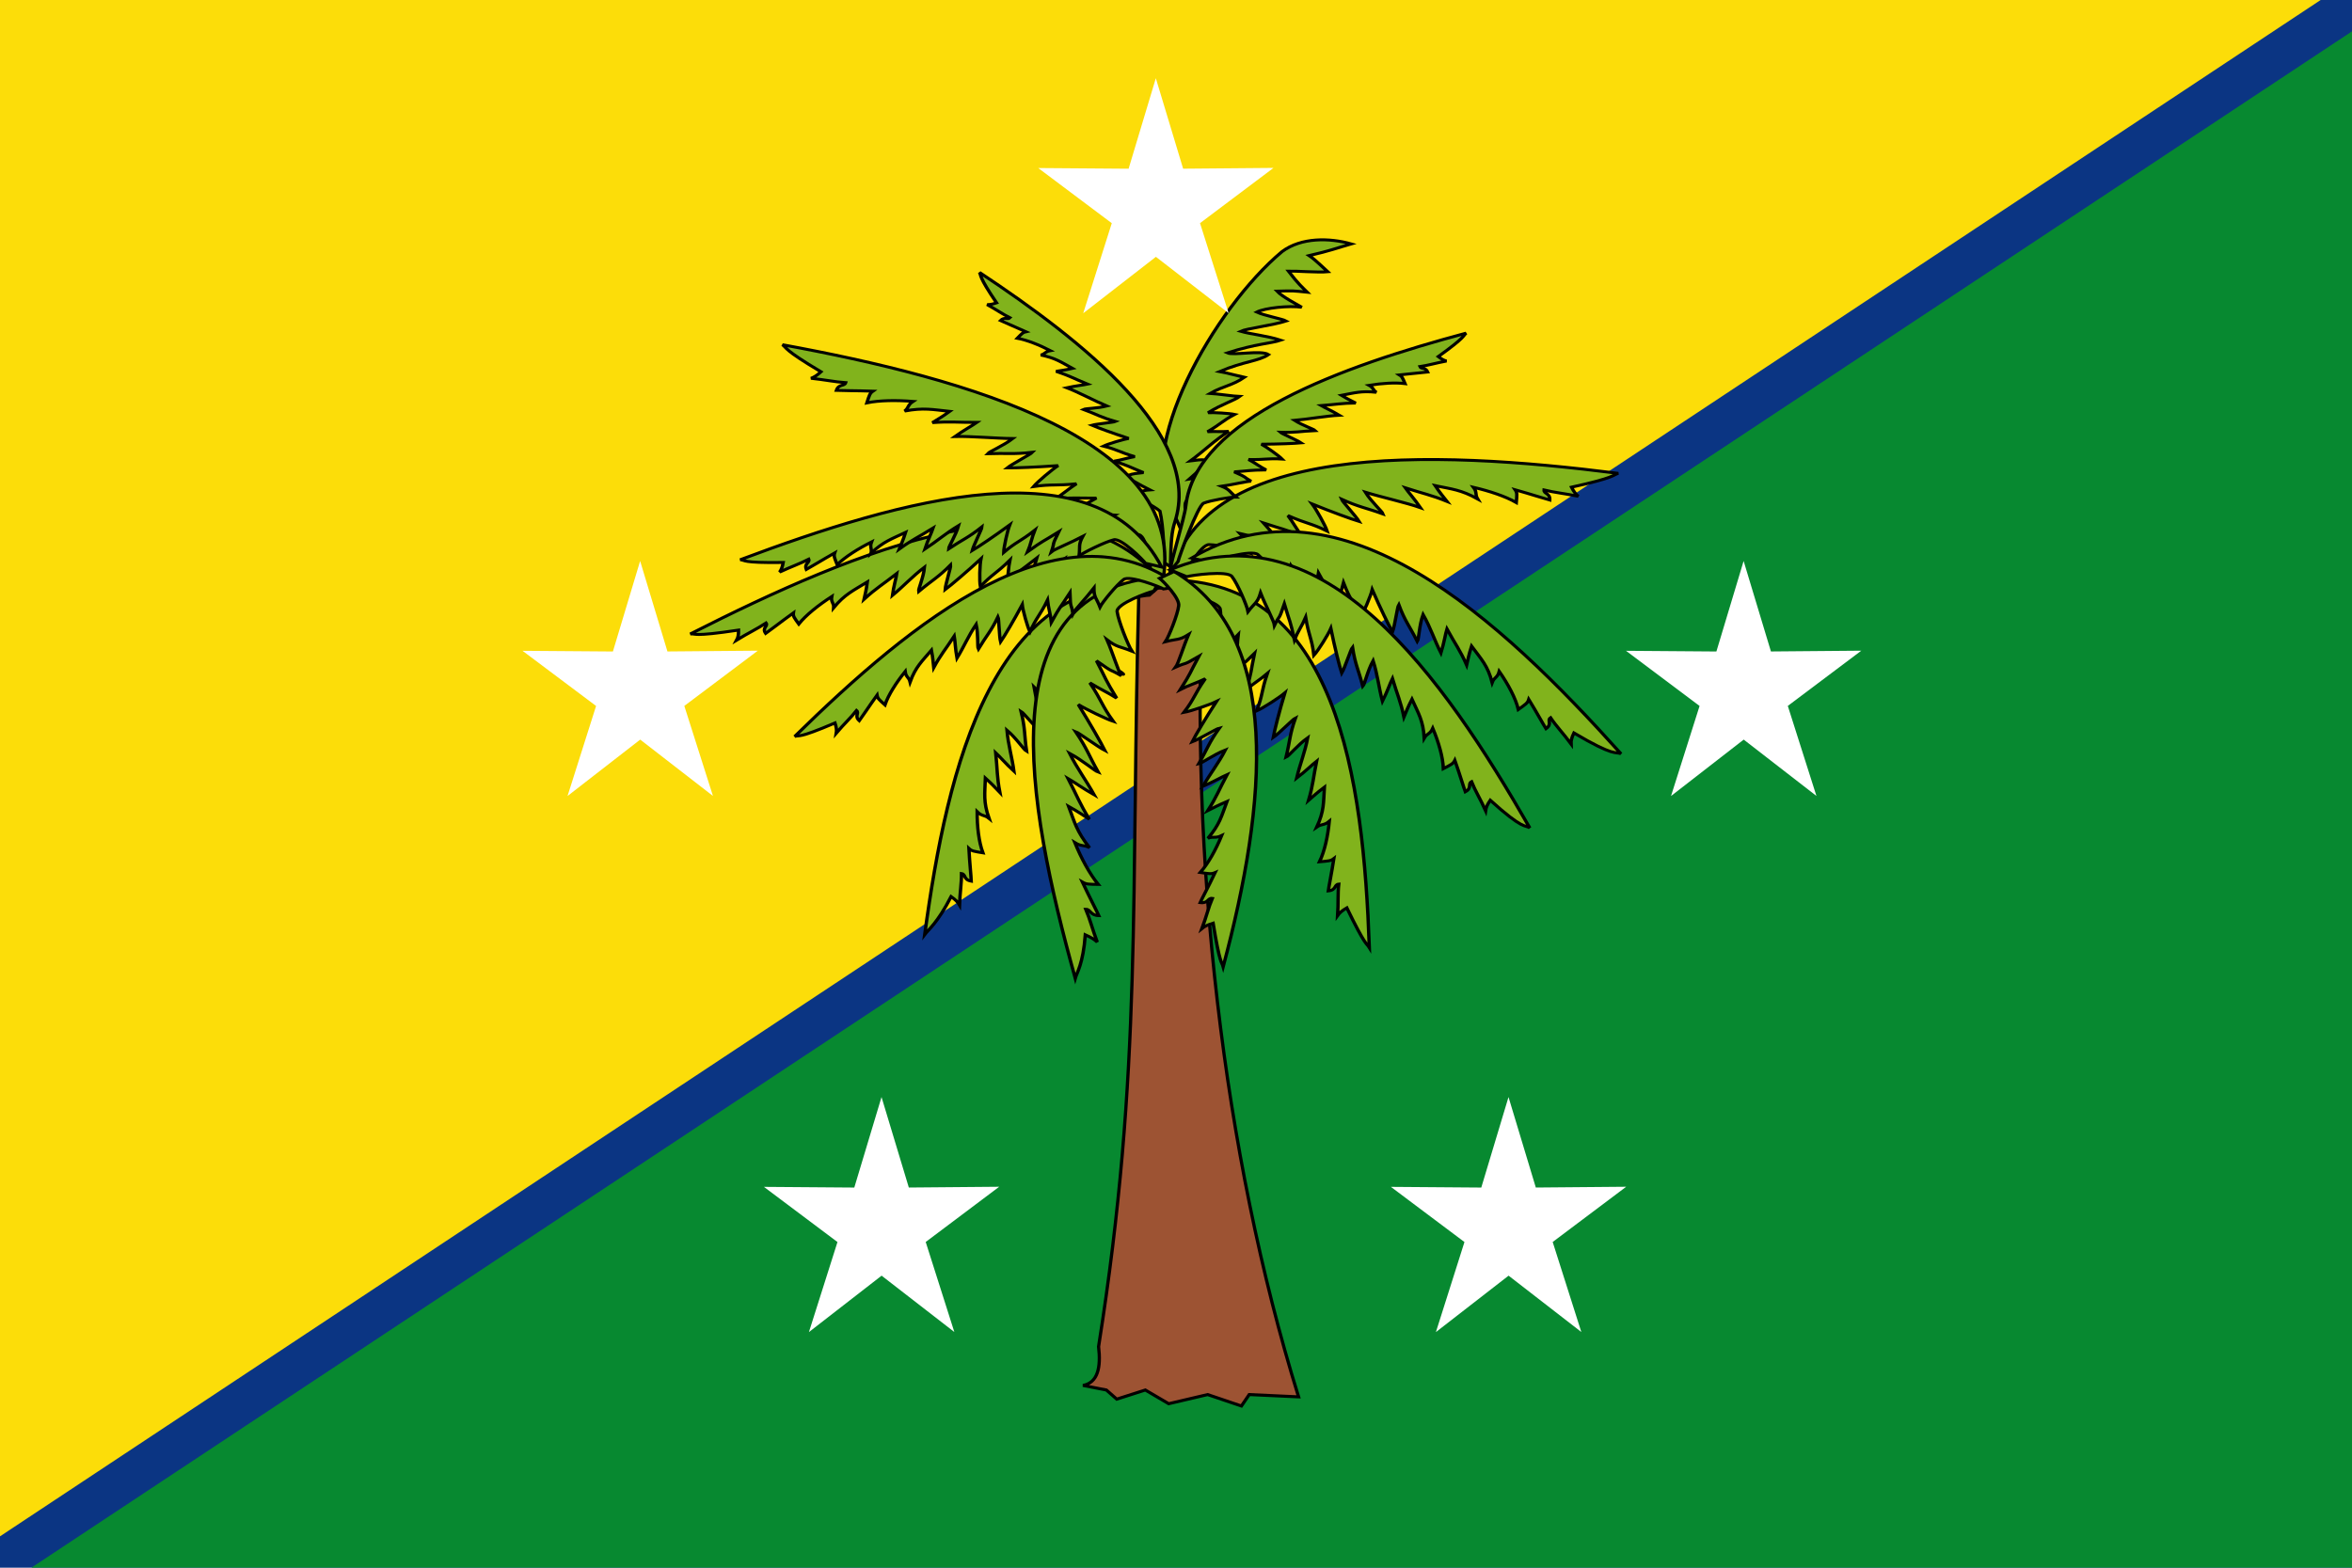 <?xml version="1.0" encoding="UTF-8" standalone="no"?>
<!-- Created with Inkscape (http://www.inkscape.org/) -->
<svg
   xmlns:dc="http://purl.org/dc/elements/1.1/"
   xmlns:cc="http://creativecommons.org/ns#"
   xmlns:rdf="http://www.w3.org/1999/02/22-rdf-syntax-ns#"
   xmlns:svg="http://www.w3.org/2000/svg"
   xmlns="http://www.w3.org/2000/svg"
   xmlns:sodipodi="http://sodipodi.sourceforge.net/DTD/sodipodi-0.dtd"
   xmlns:inkscape="http://www.inkscape.org/namespaces/inkscape"
   width="750"
   height="500"
   id="svg2"
   version="1.1"
   inkscape:version="0.46"
   sodipodi:docname="Flag_of_San_Alberto_(Cesar).svg"
   sodipodi:version="0.32"
   inkscape:output_extension="org.inkscape.output.svg.inkscape">
  <defs
     id="defs4" />
  <sodipodi:namedview
     id="base"
     pagecolor="#ffffff"
     bordercolor="#666666"
     borderopacity="1.0"
     inkscape:pageopacity="0.0"
     inkscape:pageshadow="2"
     inkscape:zoom="1.014"
     inkscape:cx="375"
     inkscape:cy="250"
     inkscape:document-units="px"
     inkscape:current-layer="layer1"
     showgrid="false"
     inkscape:window-width="1024"
     inkscape:window-height="712"
     inkscape:window-x="-4"
     inkscape:window-y="-4"
     inkscape:window-maximized="1" />
  <g
     inkscape:label="Capa 1"
     inkscape:groupmode="layer"
     id="layer1"
     transform="translate(0,-552.362)">
    <rect
       style="fill:#0b3583;fill-opacity:1;stroke:none"
       id="rect8417"
       width="750"
       height="500"
       x="0"
       y="-5.6843419e-014"
       transform="translate(0,552.362)" />
    <path
       style="fill:#078930;fill-opacity:1;stroke:none"
       d="m 10,1052.362 740,-490 0,490 -740,0 z"
       id="path2820"
       inkscape:connector-curvature="0" />
    <path
       style="fill:#fcdd09;fill-opacity:1;stroke:none"
       d="m 0,1042.362 0,-490 740,0 L 0,1042.362 z"
       id="path3594"
       inkscape:connector-curvature="0" />
    <g
       id="g2889"
       transform="matrix(0.935,0,0,0.878,257.022,563.242)">
      <path
         sodipodi:nodetypes="ccccccccccccc"
         id="path1959"
         d="M 94.462,490.879 L 102.434,492.539 L 105.977,495.859 L 115.721,492.539 L 123.693,497.519 L 136.979,494.199 L 148.494,498.349 L 151.152,494.199 L 167.982,495.029 C 142.169,406.344 130.872,299.306 135.374,200.935 L 113.538,201.35 C 110.679,314.4 114.778,375.759 99.777,476.77 C 100.622,484.415 99.507,489.856 94.462,490.879 L 94.462,490.879 z"
         style="fill:#9d5333;fill-opacity:1;fill-rule:evenodd;stroke:#000000;stroke-width:1.103;stroke-linecap:butt;stroke-linejoin:miter;stroke-miterlimit:4;stroke-dasharray:none;stroke-opacity:1"
         inkscape:connector-curvature="0" />
      <g
         id="g2872"
         style="fill:#81b31c;stroke:#000000;stroke-width:1.14;stroke-miterlimit:4;stroke-dasharray:none;stroke-opacity:1"
         transform="matrix(1,0,0,0.937,9.3676653e-6,31.382)">
        <path
           style="fill:#81b31c;fill-rule:evenodd;stroke:#000000;stroke-width:1.14;stroke-linecap:butt;stroke-linejoin:miter;stroke-miterlimit:4;stroke-dasharray:none;stroke-opacity:1"
           d="M 132.186,169.747 C 130.089,166.239 127.616,156.593 125.135,152.184 C 111.441,127.786 139.364,72.616 162.364,50.811 C 168.93,45.266 178.495,45.451 185.928,47.842 C 181.054,49.431 178.714,50.524 171.59,52.376 C 173.818,54.052 177.052,57.787 177.911,58.645 C 174.7,58.989 166.907,58.295 164.514,58.38 C 167.778,63.26 169.538,64.99 170.942,66.566 C 165.81,65.995 166.719,65.978 160.635,66.157 C 162.493,68.41 167.164,71.094 169.066,72.4 C 164.869,71.671 156.437,72.653 153.715,74.27 C 156.372,75.675 162.515,76.917 163.752,77.731 C 159.187,79.397 150.212,80.646 148.216,81.721 C 151.55,82.83 157.189,83.429 161.882,85.176 C 158.755,86.406 153.448,86.534 143.694,90.09 C 145.816,91.201 155.108,88.895 157.732,90.742 C 154.466,93.326 149.334,93.32 141.072,97.32 C 143.259,97.769 148.647,99.386 149.482,99.577 C 145.422,102.744 142.306,102.905 137.841,105.788 C 140.132,105.944 146.067,106.923 147.896,106.998 C 146.278,108.409 141.705,110.028 137.115,113.284 C 139.071,113.151 144.382,113.499 146.179,113.944 C 141.79,116.585 141.723,117.482 136.925,120.648 C 139.426,120.47 141.844,120.726 144.149,120.513 C 139.259,124.061 135.719,128.116 131.11,131.952 C 136.667,131.152 133.993,131.723 137.905,131.619 C 136.835,132.291 133.547,136.292 130.781,138.98 C 133.852,138.425 134.039,139.118 137.169,139.606 C 135.679,140.613 130.864,145.589 129.552,147.812 C 128.357,149.676 131.504,163.474 132.179,164.941 L 132.186,169.747 L 132.186,169.747 z"
           id="path1929"
           sodipodi:nodetypes="ccccccccccccccccccccccccccccccc"
           inkscape:connector-curvature="0" />
        <path
           style="fill:#81b31c;fill-rule:evenodd;stroke:#000000;stroke-width:1.14;stroke-linecap:butt;stroke-linejoin:miter;stroke-miterlimit:4;stroke-dasharray:none;stroke-opacity:1"
           d="M 123.508,179.911 C 132.992,123.764 213.726,127.673 277.003,136.792 C 275.038,137.452 276.204,138.38 261.068,142.155 C 261.841,143.888 262.526,144.911 263.391,145.686 C 258.907,144.632 255.203,144.217 251.706,143.243 C 251.563,144.786 253.834,144.401 253.658,147.145 C 251.985,146.651 247.308,144.908 241.852,143.159 C 242.589,144.364 242.458,145.171 242.236,148.118 C 238.549,145.706 233.105,143.656 227.631,142.205 C 228.98,144.243 228.067,144.865 229.049,146.699 C 223.419,143.167 220.306,142.913 214.568,141.564 C 216.507,144.83 217.136,145.508 218.617,147.674 C 212.993,145.107 210.555,144.676 204.378,142.41 C 205.288,143.907 207.566,146.8 209.559,150.108 C 204.592,148.123 196.066,145.981 190.754,144.107 C 192.82,147.849 196.468,151.488 196.794,152.539 C 190.668,150.043 188.689,149.94 182.616,146.811 C 182.941,147.77 187.54,153.361 188.637,155.443 C 186.03,154.543 179.185,151.699 172.62,148.67 C 174.027,150.761 177.065,156.889 177.73,159.17 C 171.975,155.973 170.938,156.471 164.338,153.152 C 166.146,155.82 167.422,158.672 169.142,161.1 C 162.06,157.922 163.273,158.734 156.053,156.053 C 160.519,161.723 158.164,159.113 160.801,163.398 C 159.366,162.635 152.814,161.529 148.053,160.166 C 150.647,163.228 150,163.878 151.477,167.67 C 149.401,166.654 140.784,164.471 137.476,164.428 C 134.64,164.288 129.244,175.36 128.828,176.84 L 123.508,179.911 L 123.508,179.911 z"
           id="path2861"
           sodipodi:nodetypes="ccccccccccccccccccccccccccccc"
           inkscape:connector-curvature="0" />
        <path
           style="fill:#81b31c;fill-rule:evenodd;stroke:#000000;stroke-width:1.14;stroke-linecap:butt;stroke-linejoin:miter;stroke-miterlimit:4;stroke-dasharray:none;stroke-opacity:1"
           d="M 120.201,176.968 C 86.253,133.537 16.622,166.684 -39.456,199.054 C -37.295,198.841 -39.071,200.298 -23.012,197.556 C -22.976,199.312 -23.173,200.439 -23.651,201.427 C -19.858,198.79 -16.523,196.995 -13.633,194.812 C -12.811,196.051 -15.14,196.615 -13.754,198.85 C -12.384,197.782 -8.714,194.492 -4.306,190.892 C -4.471,192.192 -3.988,192.818 -2.469,195.205 C -0.037,191.741 4.226,187.893 8.783,184.537 C 8.406,186.775 9.55,186.94 9.432,188.863 C 13.213,183.7 16.059,182.27 20.911,178.897 C 20.52,182.395 20.222,183.21 19.778,185.607 C 23.982,181.256 26.107,179.942 30.97,175.627 C 30.771,177.239 29.89,180.558 29.466,184.113 C 33.304,180.506 36.185,176.824 40.401,173.176 C 40.1,177.125 38.249,181.605 38.406,182.614 C 43.118,178.126 44.954,177.267 49.334,172.268 C 49.452,173.2 47.565,179.69 47.447,181.866 C 49.525,180.092 54.766,175.031 59.659,169.924 C 59.25,172.229 59.085,178.56 59.466,180.735 C 63.515,175.803 64.721,175.816 69.519,170.452 C 68.986,173.398 69.04,176.291 68.483,179.001 C 73.802,173.567 73.01,174.722 78.68,169.651 C 76.954,176.156 78.033,173.045 77.43,177.672 C 78.455,176.471 84.19,172.984 88.109,169.979 C 87.003,173.563 87.907,173.856 88.187,177.616 C 89.709,175.953 96.928,170.755 100.052,169.426 C 102.685,168.201 112.729,175.389 113.781,176.469 L 120.201,176.968 L 120.201,176.968 z"
           id="path1919"
           sodipodi:nodetypes="ccccccccccccccccccccccccccccc"
           inkscape:connector-curvature="0" />
        <path
           style="fill:#81b31c;fill-rule:evenodd;stroke:#000000;stroke-width:1.14;stroke-linecap:butt;stroke-linejoin:miter;stroke-miterlimit:4;stroke-dasharray:none;stroke-opacity:1"
           d="M 124.128,174.899 C 124.423,170.822 129.037,154.411 129.533,149.377 C 132.919,115.427 183.139,95.252 225.119,82.437 C 223.948,83.557 225.075,83.827 215.625,91.525 C 216.738,92.495 217.557,92.992 218.422,93.254 C 214.91,93.996 212.159,94.932 209.372,95.403 C 209.776,96.543 211.253,95.517 212.028,97.519 C 210.684,97.724 206.812,98.042 202.387,98.615 C 203.302,99.224 203.473,99.839 204.282,101.999 C 200.889,101.515 196.374,101.871 192.034,102.661 C 193.654,103.656 193.213,104.4 194.507,105.372 C 189.376,104.74 187.094,105.594 182.602,106.544 C 185.04,108.213 185.706,108.484 187.461,109.526 C 182.649,109.576 180.787,110.08 175.684,110.526 C 176.817,111.284 179.373,112.576 181.863,114.257 C 177.706,114.5 170.985,115.814 166.621,116.25 C 169.305,118.215 173.072,119.58 173.646,120.216 C 168.504,120.482 167.073,121.067 161.761,120.867 C 162.304,121.438 167.382,123.871 168.838,124.981 C 166.703,125.209 160.939,125.467 155.312,125.502 C 156.99,126.515 161.141,129.847 162.358,131.241 C 157.248,130.888 156.679,131.584 150.932,131.425 C 153.083,132.714 154.917,134.311 156.927,135.459 C 150.886,135.56 152.008,135.731 146.033,136.23 C 151.043,138.762 148.525,137.696 151.79,139.855 C 150.527,139.791 145.539,141.183 141.731,141.799 C 144.565,143.106 144.321,143.781 146.606,145.976 C 144.808,145.946 138.009,147.26 135.66,148.328 C 133.611,149.17 127.168,169.369 126.879,170.958 L 124.128,174.899 L 124.128,174.899 z"
           id="path2865"
           sodipodi:nodetypes="cccccccccccccccccccccccccccccc"
           inkscape:connector-curvature="0" />
        <path
           sodipodi:type="arc"
           style="fill:#81b31c;stroke:#000000;stroke-width:1.14;stroke-miterlimit:4;stroke-dasharray:none;stroke-opacity:1"
           id="path2766"
           sodipodi:cx="203.97313"
           sodipodi:cy="154.59691"
           sodipodi:rx="0.9378075"
           sodipodi:ry="0.11722594"
           d="M 204.911,154.597 A 0.938,0.117 0 1 1 203.035,154.597 A 0.938,0.117 0 1 1 204.911,154.597 z"
           transform="matrix(-0.766,-0.643,0.643,-0.766,164.365,463.656)" />
        <path
           style="fill:#81b31c;fill-rule:evenodd;stroke:#000000;stroke-width:1.14;stroke-linecap:butt;stroke-linejoin:miter;stroke-miterlimit:4;stroke-dasharray:none;stroke-opacity:1"
           d="M 124.295,173.036 C 124.476,162.817 124.659,159.608 125.838,155.464 C 135.309,122.144 94.576,85.564 59.17,58.907 C 59.888,60.36 58.736,60.228 64.983,70.694 C 63.606,71.225 62.666,71.412 61.764,71.363 C 64.81,73.261 67.075,75.081 69.533,76.477 C 68.764,77.41 67.727,75.94 66.314,77.557 C 67.506,78.209 71.036,79.833 74.999,81.884 C 73.93,82.144 73.559,82.663 72.06,84.417 C 75.414,85.122 79.535,87 83.343,89.227 C 81.481,89.608 81.64,90.458 80.092,90.929 C 85.13,92.09 86.982,93.673 90.878,96.102 C 88.017,96.836 87.298,96.863 85.293,97.243 C 89.797,98.935 91.374,100.045 96.017,102.21 C 94.693,102.535 91.85,102.875 88.935,103.603 C 92.758,105.253 98.624,108.786 102.576,110.689 C 99.382,111.617 95.375,111.612 94.618,112.013 C 99.359,114.022 100.504,115.06 105.564,116.689 C 104.858,117.04 99.255,117.589 97.507,118.134 C 99.435,119.079 104.763,121.293 110.039,123.251 C 108.115,123.629 103.075,125.339 101.455,126.234 C 106.377,127.649 106.674,128.499 112.128,130.314 C 109.666,130.79 107.397,131.663 105.116,132.054 C 110.758,134.215 109.645,133.993 115.089,136.505 C 109.515,137.171 112.245,137.031 108.439,137.943 C 109.647,138.314 113.858,141.329 117.226,143.209 C 114.116,143.468 114.114,144.186 111.217,145.467 C 112.917,146.054 118.856,149.615 120.699,151.422 C 121.893,157.342 122.314,168.228 121.729,171.049 L 124.295,173.036 L 124.295,173.036 z"
           id="path2863"
           sodipodi:nodetypes="cccccccccccccccccccccccccccccc"
           inkscape:connector-curvature="0" />
        <path
           style="fill:#81b31c;fill-rule:evenodd;stroke:#000000;stroke-width:1.14;stroke-linecap:butt;stroke-linejoin:miter;stroke-miterlimit:4;stroke-dasharray:none;stroke-opacity:1"
           d="M 121.53,179.597 C 63.726,174.124 48.202,250.854 40.482,315.563 C 41.651,313.803 44.9,311.028 49.481,300.878 C 50.984,302.096 51.811,303.041 52.346,304.097 C 52.491,299.403 53.06,295.647 53.024,291.947 C 54.581,292.213 53.602,294.348 56.352,294.899 C 56.307,293.12 55.824,288.056 55.542,282.222 C 56.534,283.266 57.364,283.349 60.325,283.908 C 58.922,279.642 58.34,273.741 58.355,267.968 C 60.007,269.834 60.861,269.099 62.408,270.55 C 60.415,264.075 60.987,260.942 61.173,254.937 C 63.877,257.707 64.379,258.506 66.122,260.535 C 65.078,254.32 65.297,251.807 64.695,245.127 C 65.93,246.417 68.178,249.424 70.91,252.259 C 70.265,246.845 68.961,242.09 68.517,236.364 C 71.658,239.386 74.279,243.938 75.228,244.536 C 74.386,237.846 74.807,235.87 73.328,229.065 C 74.187,229.638 78.48,235.641 80.241,237.27 C 80.043,234.466 79.048,226.976 77.798,219.713 C 79.486,221.65 84.72,226.257 86.791,227.514 C 85.161,221.004 85.925,220.115 84.398,212.741 C 86.549,215.225 89.021,217.234 90.958,219.568 C 89.698,211.756 90.176,213.164 89.442,205.348 C 93.848,211.242 91.899,208.234 95.423,211.961 C 95.051,210.347 95.691,203.604 95.605,198.556 C 97.935,201.918 98.747,201.452 102.091,203.907 C 101.639,201.595 101.764,192.535 102.594,189.266 C 103.204,186.436 115.534,184.045 117.102,184.026 L 121.53,179.597 L 121.53,179.597 z"
           id="path1961"
           sodipodi:nodetypes="ccccccccccccccccccccccccccccc"
           inkscape:connector-curvature="0" />
        <path
           style="fill:#81b31c;fill-rule:evenodd;stroke:#000000;stroke-width:1.14;stroke-linecap:butt;stroke-linejoin:miter;stroke-miterlimit:4;stroke-dasharray:none;stroke-opacity:1"
           d="M 121.452,179.944 C 131.743,123.939 54.541,100 -8.038,86.927 C -6.418,88.22 -7.831,88.693 5.101,97.417 C 3.782,98.781 2.788,99.508 1.71,99.94 C 6.285,100.483 9.907,101.36 13.526,101.641 C 13.133,103.14 11.131,102.001 10.357,104.641 C 12.099,104.748 17.09,104.71 22.815,104.932 C 21.71,105.813 21.558,106.616 20.758,109.461 C 25.047,108.456 30.865,108.391 36.505,108.9 C 34.54,110.353 35.185,111.25 33.635,112.638 C 40.133,111.244 43.146,112.071 48.998,112.766 C 46.06,115.171 45.237,115.593 43.105,117.122 C 49.268,116.634 51.705,117.062 58.285,117.046 C 56.918,118.141 53.788,120.081 50.783,122.507 C 56.13,122.341 64.874,123.244 70.507,123.3 C 67.286,126.11 62.614,128.282 61.948,129.157 C 68.557,128.907 70.453,129.488 77.229,128.624 C 76.597,129.414 70.363,133.095 68.62,134.676 C 71.377,134.723 78.782,134.391 85.987,133.79 C 83.949,135.274 78.999,139.993 77.594,141.909 C 84.095,140.873 84.9,141.695 92.237,140.834 C 89.625,142.723 87.451,144.967 85.004,146.66 C 92.746,146.096 91.329,146.443 99.03,146.394 C 92.894,150.194 96,148.548 92.056,151.672 C 93.665,151.446 100.2,152.648 105.141,152.995 C 101.656,154.985 102.042,155.817 99.357,158.875 C 101.655,158.631 110.499,159.527 113.622,160.618 C 116.335,161.456 117.619,173.706 117.503,175.239 L 121.452,179.944 L 121.452,179.944 z"
           id="path2855"
           sodipodi:nodetypes="ccccccccccccccccccccccccccccc"
           inkscape:connector-curvature="0" />
        <path
           style="fill:#81b31c;fill-rule:evenodd;stroke:#000000;stroke-width:1.14;stroke-linecap:butt;stroke-linejoin:miter;stroke-miterlimit:4;stroke-dasharray:none;stroke-opacity:1"
           d="M 123.232,178.138 C 181.293,177.724 190.071,255.515 192.122,320.651 C 191.111,318.795 190.909,320.39 184.437,305.237 C 182.834,306.319 181.928,307.189 181.303,308.194 C 181.567,303.505 181.328,299.714 181.686,296.031 C 180.112,296.161 180.901,298.372 178.113,298.681 C 178.314,296.914 179.236,291.911 180.026,286.124 C 178.946,287.077 178.112,287.088 175.114,287.387 C 176.883,283.259 177.977,277.431 178.465,271.679 C 176.657,273.394 175.871,272.588 174.203,273.897 C 176.752,267.621 176.456,264.45 176.794,258.452 C 173.858,260.976 173.289,261.728 171.376,263.597 C 172.957,257.497 172.959,254.974 174.14,248.372 C 172.798,249.55 170.296,252.349 167.327,254.935 C 168.441,249.598 170.156,244.974 171.097,239.31 C 167.704,242.046 164.697,246.352 163.699,246.865 C 165.12,240.275 164.873,238.269 166.94,231.619 C 166.034,232.114 161.234,237.721 159.338,239.19 C 159.78,236.414 161.424,229.039 163.302,221.913 C 161.452,223.696 155.836,227.829 153.663,228.901 C 155.855,222.558 155.171,221.605 157.335,214.392 C 154.976,216.68 152.338,218.465 150.205,220.621 C 152.141,212.949 151.541,214.31 152.954,206.588 C 148.052,212.075 150.255,209.248 146.42,212.654 C 146.931,211.079 146.881,204.305 147.407,199.285 C 144.792,202.43 144.025,201.896 140.479,204.05 C 141.131,201.786 141.796,192.749 141.254,189.421 C 140.892,186.549 128.818,183.091 127.258,182.936 L 123.232,178.138 L 123.232,178.138 z"
           id="path2859"
           sodipodi:nodetypes="ccccccccccccccccccccccccccccc"
           inkscape:connector-curvature="0" />
        <path
           style="fill:#81b31c;fill-rule:evenodd;stroke:#000000;stroke-width:1.14;stroke-linecap:butt;stroke-linejoin:miter;stroke-miterlimit:4;stroke-dasharray:none;stroke-opacity:1"
           d="M 121.28,173.114 C 99.11,124.933 32.328,146.945 -22.443,170.285 C -20.514,170.408 -22.323,171.574 -7.776,171.343 C -8.051,173.085 -8.42,174.168 -9.011,175.072 C -5.228,173.051 -1.993,171.792 0.92,170.08 C 1.423,171.432 -0.716,171.629 0.109,174.053 C 1.496,173.208 5.284,170.523 9.774,167.645 C 9.402,168.905 9.716,169.598 10.631,172.193 C 13.366,169.144 17.771,165.998 22.349,163.384 C 21.629,165.538 22.602,165.879 22.163,167.762 C 26.375,163.241 29.118,162.267 33.957,159.682 C 33.004,163.08 32.602,163.84 31.795,166.141 C 36.236,162.488 38.327,161.518 43.34,158.003 C 42.884,159.566 41.534,162.711 40.542,166.16 C 44.534,163.188 47.7,159.993 52.029,157.037 C 51.077,160.895 48.675,165.037 48.637,166.059 C 53.547,162.351 55.305,161.785 60.014,157.52 C 59.955,158.459 57.17,164.583 56.687,166.716 C 58.817,165.284 64.291,161.09 69.468,156.797 C 68.708,159.013 67.46,165.246 67.415,167.455 C 71.821,163.205 72.876,163.404 78.014,158.842 C 77.033,161.673 76.577,164.541 75.617,167.134 C 81.224,162.583 80.328,163.603 86.18,159.466 C 83.533,165.63 85.021,162.721 83.687,167.202 C 84.793,166.173 90.426,163.611 94.382,161.247 C 92.79,164.619 93.53,165.048 93.12,168.809 C 94.743,167.399 101.974,163.375 104.942,162.545 C 107.462,161.74 115.009,170.398 115.743,171.628 L 121.28,173.114 L 121.28,173.114 z"
           id="path1921"
           sodipodi:nodetypes="ccccccccccccccccccccccccccccc"
           inkscape:connector-curvature="0" />
        <path
           style="fill:#81b31c;fill-rule:evenodd;stroke:#000000;stroke-width:1.14;stroke-linecap:butt;stroke-linejoin:miter;stroke-miterlimit:4;stroke-dasharray:none;stroke-opacity:1"
           d="M 121.371,177.058 C 61.573,181.555 75.068,263.964 91.814,332.518 C 92.317,330.484 94.512,327.03 95.252,315.684 C 97.213,316.684 98.396,317.52 99.329,318.522 C 97.7,313.622 96.849,309.622 95.414,305.786 C 97.07,305.788 96.899,308.177 99.854,308.265 C 99.136,306.426 96.741,301.252 94.253,295.244 C 95.639,296.153 96.499,296.094 99.668,296.153 C 96.655,291.97 93.842,285.944 91.676,279.947 C 94.031,281.594 94.606,280.681 96.699,281.915 C 92.262,275.542 91.649,272.189 89.565,265.92 C 93.313,268.32 94.116,269.061 96.623,270.861 C 93.232,264.592 92.501,261.943 89.375,255.113 C 91.096,256.236 94.478,258.962 98.278,261.424 C 95.588,255.916 92.487,251.208 89.88,245.341 C 94.16,247.926 98.497,252.19 99.671,252.644 C 96.302,245.846 95.976,243.72 91.927,236.915 C 93.001,237.357 99.557,242.835 101.932,244.217 C 100.674,241.34 96.85,233.738 92.856,226.416 C 95.274,228.13 102.243,231.993 104.786,232.933 C 100.698,226.46 101.124,225.402 96.813,218.014 C 99.9,220.215 103.128,221.865 105.945,223.948 C 101.734,216.058 102.744,217.436 99.057,209.449 C 105.684,214.793 102.601,212.013 107.529,215.262 C 106.547,213.652 104.638,206.537 102.644,201.311 C 106.243,204.391 106.877,203.765 111.145,205.725 C 109.819,203.404 106.519,193.973 106.114,190.433 C 105.654,187.387 117.064,182.732 118.622,182.437 L 121.371,177.058 L 121.371,177.058 z"
           id="path1923"
           sodipodi:nodetypes="ccccccccccccccccccccccccccccc"
           inkscape:connector-curvature="0" />
        <path
           style="fill:#81b31c;fill-rule:evenodd;stroke:#000000;stroke-width:1.14;stroke-linecap:butt;stroke-linejoin:miter;stroke-miterlimit:4;stroke-dasharray:none;stroke-opacity:1"
           d="M 127.591,180.625 C 87.136,146.327 35.914,194.5 -3.862,238.8 C -2.061,238.096 -3.208,239.918 9.879,233.561 C 10.365,235.256 10.489,236.394 10.335,237.462 C 12.91,234.032 15.309,231.524 17.225,228.741 C 18.253,229.754 16.398,230.836 18.17,232.685 C 19.07,231.333 21.368,227.298 24.221,222.793 C 24.417,224.091 24.995,224.587 26.921,226.552 C 28.11,222.633 30.773,217.92 33.817,213.616 C 34.075,215.873 35.101,215.771 35.499,217.662 C 37.406,211.785 39.48,209.744 42.774,205.355 C 43.346,208.838 43.302,209.697 43.543,212.123 C 46.025,206.935 47.509,205.172 50.567,199.868 C 50.815,201.478 50.921,204.898 51.479,208.444 C 53.84,204.063 55.36,199.829 58.034,195.321 C 58.802,199.219 58.375,203.989 58.773,204.931 C 61.656,199.495 63.01,198.239 65.475,192.383 C 65.818,193.26 65.883,199.987 66.347,202.124 C 67.672,199.926 70.86,193.812 73.738,187.733 C 73.985,190.063 75.489,196.239 76.381,198.261 C 78.579,192.546 79.619,192.281 82.348,185.975 C 82.655,188.955 83.453,191.747 83.679,194.503 C 86.837,188.009 86.457,189.311 90.012,183.089 C 90.218,189.794 90.337,186.529 91.022,191.154 C 91.59,189.754 95.612,185.052 98.199,181.237 C 98.18,184.966 99.032,185.042 100.25,188.624 C 101.126,186.66 105.978,179.958 108.318,177.951 C 110.261,176.156 120.76,180.813 121.945,181.618 L 127.591,180.625 z"
           id="path2853"
           sodipodi:nodetypes="ccccccccccccccccccccccccccccc"
           inkscape:connector-curvature="0" />
        <path
           style="fill:#81b31c;fill-rule:evenodd;stroke:#000000;stroke-width:1.14;stroke-linecap:butt;stroke-linejoin:miter;stroke-miterlimit:4;stroke-dasharray:none;stroke-opacity:1"
           d="M 125.526,174.845 C 162.727,200.107 157.148,264.606 142.271,328.053 C 141.774,325.999 141.166,327.488 138.837,311.176 C 137.008,311.807 135.908,312.412 135.044,313.221 C 136.513,308.761 137.263,305.037 138.563,301.572 C 137.008,301.289 137.198,303.63 134.426,303.207 C 135.077,301.552 137.262,296.958 139.523,291.572 C 138.233,292.214 137.425,292.008 134.451,291.521 C 137.228,287.992 139.794,282.645 141.754,277.216 C 139.564,278.404 139.013,277.422 137.063,278.255 C 141.15,272.853 141.684,269.714 143.563,264.007 C 140.075,265.685 139.33,266.264 136.998,267.574 C 140.105,262.092 140.759,259.655 143.609,253.583 C 142.007,254.374 138.866,256.43 135.33,258.16 C 137.787,253.293 140.639,249.271 143.014,244.042 C 139.029,245.808 135.01,249.188 133.914,249.426 C 136.992,243.428 137.272,241.426 140.99,235.538 C 139.987,235.782 133.9,239.955 131.688,240.884 C 132.833,238.316 136.329,231.618 139.988,225.221 C 137.74,226.464 131.245,229.003 128.869,229.476 C 132.628,223.916 132.214,222.819 136.171,216.412 C 133.3,218.011 130.29,219.052 127.671,220.583 C 131.527,213.674 130.596,214.833 133.959,207.74 C 127.804,211.771 130.663,209.611 126.077,211.908 C 126.979,210.519 128.684,203.963 130.491,199.25 C 127.151,201.612 126.548,200.897 122.566,202.059 C 123.781,200.041 126.763,191.485 127.101,188.129 C 127.495,185.262 122.044,178.797 120.578,177.484 L 125.526,174.845 L 125.526,174.845 z"
           id="path1925"
           sodipodi:nodetypes="ccccccccccccccccccccccccccccc"
           inkscape:connector-curvature="0" />
        <path
           style="fill:#81b31c;fill-rule:evenodd;stroke:#000000;stroke-width:1.14;stroke-linecap:butt;stroke-linejoin:miter;stroke-miterlimit:4;stroke-dasharray:none;stroke-opacity:1"
           d="M 131.474,169.642 C 182.329,135.354 236.903,193.617 277.933,245.501 C 275.926,244.58 275.89,246.839 261.887,237.434 C 261.127,239.253 260.853,240.491 260.909,241.676 C 258.318,237.7 255.824,234.751 253.922,231.539 C 252.614,232.566 254.64,233.907 252.373,235.789 C 251.485,234.231 249.283,229.615 246.494,224.436 C 246.117,225.845 245.39,226.341 242.931,228.338 C 242.002,223.94 239.456,218.55 236.421,213.577 C 235.862,216.032 234.685,215.835 234.006,217.877 C 232.47,211.272 230.3,208.861 226.985,203.775 C 225.921,207.548 225.873,208.494 225.314,211.136 C 223.033,205.24 221.514,203.183 218.578,197.112 C 218.106,198.857 217.59,202.601 216.535,206.444 C 214.301,201.443 213.025,196.673 210.442,191.506 C 209.104,195.72 209.05,200.988 208.481,201.989 C 205.763,195.787 204.337,194.297 202.152,187.67 C 201.653,188.602 200.805,195.978 200.021,198.284 C 198.737,195.764 195.743,188.792 193.105,181.886 C 192.55,184.421 190.096,191.073 188.829,193.217 C 186.938,186.766 185.763,186.389 183.323,179.246 C 182.624,182.49 181.377,185.487 180.799,188.492 C 177.883,181.107 178.175,182.567 174.768,175.448 C 173.757,182.786 173.994,179.194 172.669,184.212 C 172.171,182.63 168.048,177.139 165.487,172.74 C 165.08,176.832 164.082,176.846 162.258,180.674 C 161.469,178.448 156.613,170.694 154.131,168.299 C 152.083,166.17 139.373,170.412 137.907,171.198 L 131.474,169.642 L 131.474,169.642 z"
           id="path1927"
           sodipodi:nodetypes="ccccccccccccccccccccccccccccc"
           inkscape:connector-curvature="0" />
        <path
           style="fill:#81b31c;fill-rule:evenodd;stroke:#000000;stroke-width:1.14;stroke-linecap:butt;stroke-linejoin:miter;stroke-miterlimit:4;stroke-dasharray:none;stroke-opacity:1"
           d="M 124.17,174.192 C 176.617,149.279 217.448,216.072 246.834,274.238 C 245.133,272.984 244.733,275.2 233.355,263.517 C 232.359,265.175 231.906,266.346 231.764,267.521 C 230.022,263.16 228.203,259.825 226.972,256.336 C 225.599,257.119 227.249,258.789 224.853,260.248 C 224.288,258.561 223.009,253.637 221.279,248.058 C 220.704,249.379 219.953,249.741 217.361,251.279 C 217.22,246.79 215.749,241.045 213.76,235.626 C 212.847,237.945 211.793,237.546 210.835,239.438 C 210.493,232.673 208.885,229.924 206.656,224.345 C 205.062,227.873 204.864,228.795 203.92,231.298 C 202.775,225.101 201.71,222.814 199.99,216.331 C 199.272,217.966 198.188,221.56 196.59,225.159 C 195.344,219.85 194.944,214.936 193.403,209.404 C 191.484,213.318 190.578,218.491 189.891,219.378 C 188.394,212.804 187.322,211.091 186.385,204.191 C 185.774,205.022 183.793,212.132 182.695,214.265 C 181.922,211.562 180.295,204.184 178.986,196.931 C 178.063,199.329 174.72,205.448 173.203,207.338 C 172.509,200.663 171.487,200.088 170.399,192.637 C 169.228,195.707 167.592,198.44 166.57,201.296 C 165.082,193.524 165.114,195.011 163.131,187.415 C 161.007,194.46 161.809,190.967 159.772,195.675 C 159.57,194.031 156.662,187.913 155.017,183.141 C 153.977,187.097 153.055,186.937 150.752,190.387 C 150.386,188.06 147.17,179.589 145.272,176.802 C 143.73,174.351 131.326,176.32 129.847,176.839 L 124.17,174.192 L 124.17,174.192 z"
           id="path2857"
           sodipodi:nodetypes="ccccccccccccccccccccccccccccc"
           inkscape:connector-curvature="0" />
      </g>
      <path
         sodipodi:type="star"
         style="fill:#ffffff;fill-opacity:1;stroke:none"
         id="path8957"
         sodipodi:sides="5"
         sodipodi:cx="206.45161"
         sodipodi:cy="301.61292"
         sodipodi:r1="65.813568"
         sodipodi:r2="24.68009"
         sodipodi:arg1="0.94200004"
         sodipodi:arg2="1.5703185"
         inkscape:flatsided="false"
         inkscape:rounded="0"
         inkscape:randomized="0"
         d="M 245.161,354.839 L 206.463,326.293 L 167.793,354.876 L 182.983,309.251 L 143.849,281.305 L 191.935,281.653 L 206.42,235.799 L 220.949,281.639 L 269.034,281.245 L 229.927,309.228 L 245.161,354.839 z"
         transform="matrix(0.641,0,0,0.717,-106.566,217.052)" />
      <path
         sodipodi:type="star"
         style="fill:#ffffff;fill-opacity:1;stroke:none"
         id="path8957-1"
         sodipodi:sides="5"
         sodipodi:cx="206.45161"
         sodipodi:cy="301.61292"
         sodipodi:r1="65.813568"
         sodipodi:r2="24.68009"
         sodipodi:arg1="0.94200004"
         sodipodi:arg2="1.5703185"
         inkscape:flatsided="false"
         inkscape:rounded="0"
         inkscape:randomized="0"
         d="M 245.161,354.839 L 206.463,326.293 L 167.793,354.876 L 182.983,309.251 L 143.849,281.305 L 191.935,281.653 L 206.42,235.799 L 220.949,281.639 L 269.034,281.245 L 229.927,309.228 L 245.161,354.839 z"
         transform="matrix(0.641,0,0,0.717,107.264,217.052)" />
      <path
         sodipodi:type="star"
         style="fill:#ffffff;fill-opacity:1;stroke:none"
         id="path8957-4"
         sodipodi:sides="5"
         sodipodi:cx="206.45161"
         sodipodi:cy="301.61292"
         sodipodi:r1="65.813568"
         sodipodi:r2="24.68009"
         sodipodi:arg1="0.94200004"
         sodipodi:arg2="1.5703185"
         inkscape:flatsided="false"
         inkscape:rounded="0"
         inkscape:randomized="0"
         d="M 245.161,354.839 L 206.463,326.293 L 167.793,354.876 L 182.983,309.251 L 143.849,281.305 L 191.935,281.653 L 206.42,235.799 L 220.949,281.639 L 269.034,281.245 L 229.927,309.228 L 245.161,354.839 z"
         transform="matrix(0.641,0,0,0.717,-188.89,22.322)" />
      <path
         sodipodi:type="star"
         style="fill:#ffffff;fill-opacity:1;stroke:none"
         id="path8957-4-2"
         sodipodi:sides="5"
         sodipodi:cx="206.45161"
         sodipodi:cy="301.61292"
         sodipodi:r1="65.813568"
         sodipodi:r2="24.68009"
         sodipodi:arg1="0.94200004"
         sodipodi:arg2="1.5703185"
         inkscape:flatsided="false"
         inkscape:rounded="0"
         inkscape:randomized="0"
         d="M 245.161,354.839 L 206.463,326.293 L 167.793,354.876 L 182.983,309.251 L 143.849,281.305 L 191.935,281.653 L 206.42,235.799 L 220.949,281.639 L 269.034,281.245 L 229.927,309.228 L 245.161,354.839 z"
         transform="matrix(0.641,0,0,0.717,187.45,22.322)" />
      <path
         sodipodi:type="star"
         style="fill:#ffffff;fill-opacity:1;stroke:none"
         id="path8957-4-3"
         sodipodi:sides="5"
         sodipodi:cx="206.45161"
         sodipodi:cy="301.61292"
         sodipodi:r1="65.813568"
         sodipodi:r2="24.68009"
         sodipodi:arg1="0.94200004"
         sodipodi:arg2="1.5703185"
         inkscape:flatsided="false"
         inkscape:rounded="0"
         inkscape:randomized="0"
         d="M 245.161,354.839 L 206.463,326.293 L 167.793,354.876 L 182.983,309.251 L 143.849,281.305 L 191.935,281.653 L 206.42,235.799 L 220.949,281.639 L 269.034,281.245 L 229.927,309.228 L 245.161,354.839 z"
         transform="matrix(0.641,0,0,0.717,-13.015,-153.049)" />
    </g>
  </g>
</svg>
